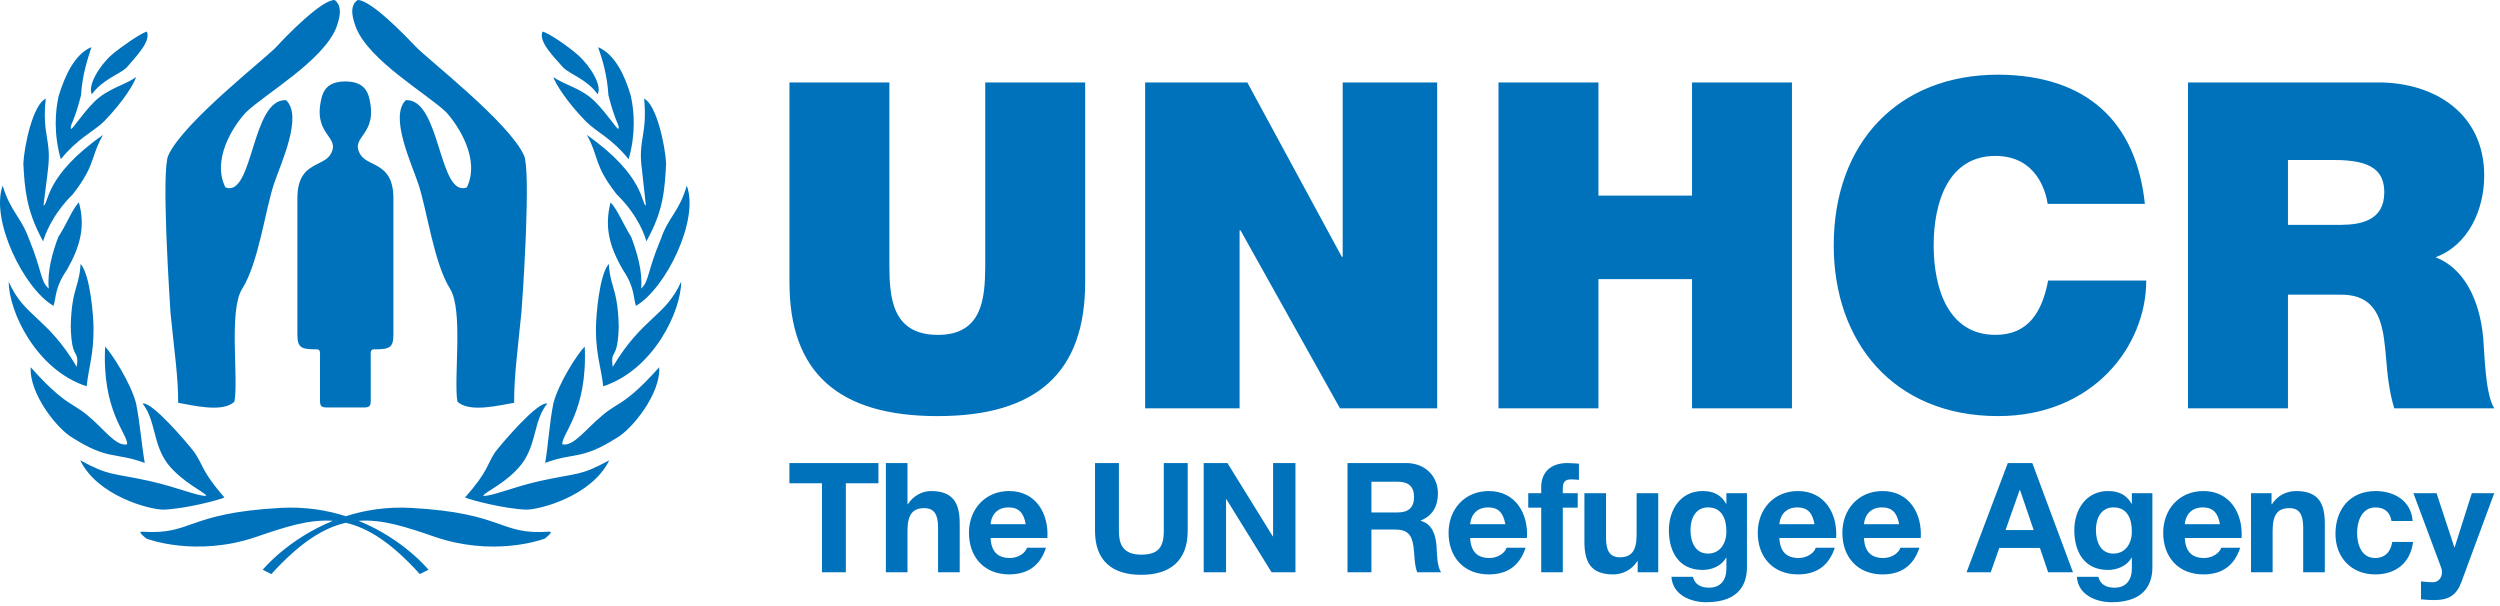 <svg width="231" height="56" viewBox="0 0 231 56" fill="none" xmlns="http://www.w3.org/2000/svg">
<path fill-rule="evenodd" clip-rule="evenodd" d="M157.325 45.372C158.283 45.372 159.014 45.696 159.492 46.544H159.519V45.569H161.418V52.408C161.418 53.609 160.997 55.646 157.65 55.646C156.214 55.646 154.54 54.965 154.443 53.299H156.425C156.61 54.047 157.215 54.302 157.917 54.302C159.027 54.302 159.534 53.54 159.519 52.494V51.533H159.492C159.057 52.294 158.184 52.663 157.312 52.663C155.132 52.663 154.204 50.995 154.204 48.988C154.204 47.095 155.287 45.372 157.325 45.372ZM194.789 45.372C195.745 45.372 196.476 45.696 196.955 46.544H196.984V45.569H198.881V52.408C198.881 53.609 198.458 55.646 195.113 55.646C193.679 55.646 192.005 54.965 191.905 53.299H193.889C194.072 54.047 194.677 54.302 195.38 54.302C196.49 54.302 196.996 53.54 196.984 52.494V51.533H196.955C196.52 52.294 195.646 52.663 194.774 52.663C192.595 52.663 191.666 50.995 191.666 48.988C191.666 47.095 192.749 45.372 194.789 45.372ZM225.136 45.569L226.781 50.572H226.81L228.398 45.569H230.467L227.428 53.793C226.992 54.965 226.302 55.447 224.924 55.447C224.516 55.447 224.109 55.42 223.7 55.377V53.723C224.081 53.752 224.473 53.809 224.868 53.793C225.555 53.723 225.783 53.003 225.555 52.423L222.998 45.569H225.136ZM103.387 42.785V49.061C103.387 50.163 103.668 51.25 105.454 51.25C107.029 51.25 107.535 50.557 107.535 49.061V42.785H109.743V49.061C109.743 51.788 108.14 53.114 105.454 53.114C102.754 53.114 101.179 51.801 101.179 49.061V42.785H103.387ZM219.51 45.373C221.226 45.373 222.802 46.277 222.927 48.142H220.972C220.846 47.322 220.325 46.885 219.496 46.885C218.217 46.885 217.795 48.183 217.795 49.258C217.795 50.304 218.203 51.561 219.453 51.561C220.381 51.561 220.916 50.968 221.042 50.077H222.97C222.717 52.014 221.38 53.075 219.468 53.075C217.274 53.075 215.797 51.519 215.797 49.329C215.797 47.055 217.147 45.373 219.51 45.373ZM137.561 45.372C140.035 45.372 141.232 47.462 141.09 49.709H135.845C135.901 50.981 136.521 51.56 137.632 51.56C138.432 51.56 139.079 51.067 139.207 50.612H140.964C140.4 52.339 139.207 53.075 137.561 53.075C135.269 53.075 133.848 51.49 133.848 49.229C133.848 47.038 135.353 45.372 137.561 45.372ZM203.593 45.372C206.068 45.372 207.261 47.462 207.122 49.709H201.876C201.932 50.981 202.552 51.56 203.662 51.56C204.464 51.56 205.11 51.067 205.238 50.612H206.994C206.433 52.339 205.238 53.075 203.593 53.075C201.299 53.075 199.88 51.49 199.88 49.229C199.88 47.038 201.383 45.372 203.593 45.372ZM166.129 45.372C168.605 45.372 169.8 47.462 169.66 49.709H164.415C164.47 50.981 165.089 51.56 166.199 51.56C167.001 51.56 167.647 51.067 167.775 50.612H169.533C168.971 52.339 167.775 53.075 166.129 53.075C163.838 53.075 162.416 51.49 162.416 49.229C162.416 47.038 163.922 45.372 166.129 45.372ZM148.397 45.57V49.695C148.397 50.897 148.748 51.491 149.677 51.491C150.759 51.491 151.223 50.883 151.223 49.399V45.57H153.221V52.877H151.322V51.858H151.279C150.772 52.677 149.901 53.075 149.058 53.075C146.935 53.075 146.4 51.871 146.4 50.063V45.57H148.397ZM173.948 45.372C176.423 45.372 177.618 47.462 177.477 49.709H172.233C172.289 50.981 172.907 51.56 174.018 51.56C174.819 51.56 175.467 51.067 175.593 50.612H177.353C176.788 52.339 175.593 53.075 173.948 53.075C171.655 53.075 170.235 51.49 170.235 49.229C170.235 47.038 171.74 45.372 173.948 45.372ZM93.245 45.372C95.721 45.372 96.916 47.462 96.777 49.709H91.531C91.587 50.981 92.205 51.56 93.316 51.56C94.119 51.56 94.764 51.067 94.89 50.612H96.649C96.086 52.339 94.89 53.073 93.245 53.073C90.955 53.073 89.532 51.49 89.532 49.229C89.532 47.038 91.039 45.372 93.245 45.372ZM38 46.93C46.671 47.41 46.076 49.45 50.727 49.127C51.245 49.088 50.331 49.77 50.331 49.77C50.331 49.77 50.326 49.772 50.316 49.776L50.27 49.792C49.711 49.991 45.415 51.394 40.186 49.607C37.55 48.699 35.35 47.961 33.136 48.126C37.301 49.813 39.593 52.645 39.593 52.645L38.791 53.045C36.19 50.163 34.03 48.783 31.946 48.305C29.86 48.783 27.691 50.164 25.072 53.045L24.275 52.645C24.275 52.645 26.587 49.813 30.762 48.127L30.752 48.126C28.538 47.962 26.331 48.7 23.679 49.607C18.067 51.524 13.536 49.77 13.536 49.77C13.536 49.77 12.622 49.088 13.14 49.127C17.793 49.45 17.196 47.41 25.908 46.93C28.182 46.804 30.205 47.137 31.952 47.697C33.702 47.137 35.727 46.804 38 46.93ZM187.785 42.786L191.542 52.877H189.248L188.488 50.629H184.734L183.945 52.877H181.71L185.522 42.786H187.785ZM129.924 42.786C131.726 42.786 132.864 44.045 132.864 45.57C132.864 46.756 132.385 47.647 131.275 48.099V48.128C132.359 48.411 132.667 49.47 132.737 50.487C132.779 51.122 132.766 52.309 133.16 52.877H130.951C130.684 52.24 130.712 51.264 130.6 50.458C130.445 49.399 130.036 48.932 128.926 48.932H126.719V52.877H124.51V42.786H129.924ZM212.155 45.372C214.278 45.372 214.813 46.573 214.813 48.381V52.876H212.815V48.748C212.815 47.547 212.465 46.953 211.537 46.953C210.454 46.953 209.99 47.561 209.99 49.045V52.876H207.993V45.569H209.891V46.587H209.935C210.441 45.767 211.313 45.372 212.155 45.372ZM144.838 42.785C145.19 42.785 145.556 42.828 145.892 42.842V44.341C145.655 44.312 145.416 44.297 145.161 44.297C144.628 44.297 144.403 44.523 144.403 45.131V45.569H145.781V46.91H144.403V52.876H142.407V46.91H141.21V45.569H142.407V45.004C142.407 43.718 143.207 42.785 144.838 42.785ZM113.414 42.785L117.605 49.555H117.633V42.785H119.7V52.876H117.492L113.315 46.121H113.287V52.876H111.22V42.785H113.414ZM83.853 42.785V46.587H83.893C84.402 45.767 85.273 45.372 86.019 45.372C88.141 45.372 88.677 46.573 88.677 48.381V52.876H86.678V48.748C86.678 47.547 86.329 46.953 85.401 46.953C84.317 46.953 83.853 47.561 83.853 49.045V52.876H81.855V42.785H83.853ZM81.167 42.785V44.651H78.157V52.876H75.95V44.651H72.94V42.785H81.167ZM195.281 46.884C194.156 46.884 193.663 47.874 193.663 48.961C193.663 50.007 194.058 51.151 195.281 51.151C196.419 51.151 196.984 50.176 196.984 49.129C196.984 47.943 196.575 46.884 195.281 46.884ZM157.817 46.884C156.692 46.884 156.202 47.874 156.202 48.961C156.202 50.007 156.594 51.151 157.817 51.151C158.958 51.151 159.519 50.176 159.519 49.129C159.519 47.943 159.112 46.884 157.817 46.884ZM186.646 45.273H186.618L185.311 48.976H187.912L186.646 45.273ZM93.189 46.884C91.924 46.884 91.557 47.874 91.531 48.438H94.778C94.596 47.42 94.159 46.884 93.189 46.884ZM173.892 46.884C172.625 46.884 172.261 47.874 172.233 48.438H175.48C175.3 47.42 174.862 46.884 173.892 46.884ZM166.073 46.884C164.807 46.884 164.441 47.874 164.415 48.438H167.662C167.48 47.42 167.044 46.884 166.073 46.884ZM203.535 46.884C202.271 46.884 201.902 47.874 201.876 48.438H205.125C204.943 47.42 204.505 46.884 203.535 46.884ZM137.505 46.884C136.238 46.884 135.874 47.874 135.845 48.438H139.095C138.911 47.42 138.475 46.884 137.505 46.884ZM129.137 44.51H126.719V47.35H129.137C130.12 47.35 130.656 46.927 130.656 45.909C130.656 44.935 130.12 44.51 129.137 44.51ZM17.95 41.774C18.152 42.065 18.294 42.315 18.423 42.563L18.519 42.749C18.881 43.466 19.24 44.242 20.738 45.968C20.215 46.208 17.158 47.009 15.123 47.091C13.776 47.091 9.001 45.811 7.412 42.533C10.155 44.011 10.196 43.652 13.853 44.452C16.48 45.051 18.349 45.889 19.066 45.811C18.907 45.452 16.881 44.61 15.487 42.852C14.092 40.974 14.411 38.855 13.175 37.294C14.013 37.054 17.274 40.895 17.95 41.774ZM50.567 37.294C49.296 38.855 49.613 40.974 48.224 42.852C46.865 44.61 44.8 45.452 44.644 45.811C45.396 45.889 47.225 45.051 49.853 44.452C53.509 43.652 53.554 44.011 56.293 42.533C54.706 45.811 49.931 47.091 48.62 47.091C46.55 47.009 43.525 46.208 42.97 45.968C45.154 43.491 44.956 42.971 45.753 41.774C46.434 40.895 49.696 37.054 50.567 37.294ZM54.029 32.021C54.306 38.015 51.88 40.095 51.959 41.056C52.995 41.294 54.189 39.575 55.624 38.413C56.083 38.013 56.458 37.771 56.846 37.528L57.014 37.423C57.86 36.895 58.835 36.257 60.911 33.935C61.071 36.338 58.404 39.693 56.931 40.493C53.712 42.533 53.036 41.774 50.371 42.774C50.648 41.214 50.767 39.093 51.127 37.294C51.601 35.415 53.352 32.697 54.029 32.021ZM9.716 32.021C10.352 32.697 12.102 35.415 12.578 37.294C12.939 39.093 13.095 41.214 13.377 42.774C10.674 41.774 9.992 42.533 6.774 40.493C5.299 39.693 2.675 36.338 2.839 33.935C4.913 36.257 5.87 36.895 6.716 37.423L6.884 37.528C7.274 37.771 7.654 38.013 8.127 38.413C9.558 39.575 10.709 41.294 11.749 41.056C11.824 40.095 9.4 38.015 9.716 32.021ZM82.178 7.617L82.179 24.498C82.19 27.481 82.407 30.942 86.671 30.942C90.735 30.942 91.015 27.611 91.034 24.669L91.036 24.344L91.036 7.617H100.269V26.089C100.269 34.441 95.78 38.448 86.631 38.448C77.478 38.448 72.945 34.441 72.945 26.089V7.617H82.178ZM184.63 6.9C192.855 6.94 197.391 11.286 198.186 18.836H189.206C189.038 17.738 188.198 14.408 184.376 14.408C180.054 14.408 178.671 18.622 178.671 22.672C178.671 26.72 180.054 30.941 184.376 30.941C187.485 30.941 188.702 28.746 189.249 25.921H198.313C198.313 31.993 193.402 38.447 184.63 38.447C174.935 38.447 169.436 31.572 169.436 22.672C169.436 13.182 175.398 6.9 184.63 6.9ZM219.76 7.617C225.004 7.617 229.541 10.525 229.541 16.221C229.541 19.342 228.113 22.63 225.048 23.77C227.568 24.741 229.119 27.524 229.455 31.279C229.583 32.755 229.622 36.338 230.465 37.729H221.23C220.766 36.213 220.597 34.653 220.474 33.093C220.469 33.038 220.464 32.983 220.459 32.927L220.43 32.596L220.398 32.265C220.141 29.676 219.619 27.229 216.322 27.229H211.407V37.729H202.173V7.617H219.76ZM147.696 7.617V18.076H156.344V7.617H165.576V37.729H156.344V25.794H147.696V37.729H138.462V7.617H147.696ZM115.251 7.617L123.982 23.727H124.065V7.617H132.794V37.729H123.814L114.623 21.282H114.538V37.729H105.809V7.617H115.251ZM30.914 0C31.784 0.6 31.27 1.995 31.074 2.553C29.843 5.626 24.521 8.657 22.734 10.374C21.503 11.69 19.559 14.762 20.828 17.314C23.409 18.312 23.211 9.097 26.429 9.254C28.018 10.732 25.953 15.081 25.314 16.993C24.521 19.353 23.887 24.297 22.378 26.688C21.111 28.686 22.061 34.95 21.662 37.105C20.594 38.181 17.692 37.42 16.462 37.219C16.462 34.748 16.141 32.795 15.748 28.843C15.729 28.452 15.517 25.3 15.387 22.022L15.362 21.365C15.248 18.192 15.228 15.064 15.549 14.362C16.939 11.288 24.521 5.426 25.558 4.307C26.466 3.311 29.682 0 30.914 0ZM33.053 0C34.285 0 37.465 3.311 38.416 4.307C39.448 5.426 47.03 11.288 48.419 14.362C48.739 15.064 48.719 18.192 48.601 21.365L48.561 22.349C48.425 25.507 48.217 28.465 48.18 28.843C47.784 32.795 47.505 34.748 47.505 37.219C46.234 37.42 43.378 38.181 42.263 37.105C41.905 34.95 42.823 28.686 41.588 26.688C40.084 24.297 39.448 19.353 38.653 16.993C38.017 15.081 35.956 10.732 37.5 9.254C40.72 9.097 40.519 18.312 43.138 17.314C44.372 14.762 42.423 11.69 41.235 10.374C39.448 8.657 34.129 5.626 32.897 2.553C32.699 1.995 32.145 0.6 33.053 0ZM31.913 7.523C33.161 7.523 33.809 8.036 34.064 8.868C35.069 12.533 32.304 12.533 33.269 14.225C33.945 15.477 36.351 14.909 36.351 18.334V30.91C36.351 32.148 35.973 32.277 34.589 32.277C34.193 32.277 34.256 32.498 34.256 33.197L34.257 36.695C34.264 37.318 34.305 37.65 33.688 37.65H30.14C29.484 37.65 29.568 37.278 29.568 36.582V33.197C29.568 32.498 29.628 32.277 29.239 32.277C27.849 32.277 27.477 32.148 27.477 30.91V18.334C27.477 16.233 28.381 15.634 29.238 15.197L29.427 15.101C29.895 14.867 30.328 14.652 30.56 14.225C31.525 12.533 28.757 12.533 29.759 8.868C30.012 8.036 30.662 7.523 31.913 7.523ZM7.447 24.386C8.327 25.343 8.644 29.184 8.644 30.382C8.644 32.819 8.203 33.9 8.005 35.696C3.271 34.139 0.803 28.703 0.803 26.025C2.239 29.302 4.345 29.261 7.095 33.9C7.331 32.139 6.613 33.458 6.536 30.142C6.58 28.139 6.837 27.249 7.069 26.443L7.142 26.19C7.283 25.685 7.405 25.17 7.447 24.386ZM56.254 24.386C56.295 25.104 56.401 25.597 56.528 26.063L56.599 26.316C56.84 27.158 57.121 28.034 57.171 30.142C57.089 33.458 56.376 32.139 56.616 33.9C59.398 29.261 61.466 29.302 62.941 26.025C62.941 28.703 60.437 34.139 55.74 35.696C55.679 35.157 55.594 34.683 55.504 34.217L55.414 33.751C55.234 32.818 55.064 31.844 55.064 30.382C55.064 29.184 55.384 25.343 56.254 24.386ZM63.456 17.151C64.649 20.31 61.51 26.663 58.763 28.26C58.485 27.463 58.686 26.624 57.567 24.947C56.254 22.706 55.858 20.909 56.414 18.706C56.975 19.227 57.609 20.746 58.325 21.905C58.842 23.265 59.398 25.104 59.24 26.663C59.994 25.982 59.798 25.064 61.071 22.066C61.746 20.067 62.78 19.547 63.456 17.151ZM0.247 17.151C0.606 18.349 1.034 19.078 1.462 19.757L1.694 20.125C2.042 20.678 2.382 21.248 2.675 22.066C3.909 25.064 3.713 25.982 4.505 26.663C4.345 25.104 4.862 23.265 5.384 21.905C6.14 20.746 6.73 19.227 7.292 18.706C7.887 20.909 7.449 22.706 6.179 24.947C5.022 26.624 5.221 27.463 4.943 28.26C2.195 26.663 -0.904 20.31 0.247 17.151ZM4.226 9.116C3.869 12.551 4.787 12.87 4.425 15.709C4.425 15.867 4.026 18.828 4.026 18.986C4.504 18.907 4.068 16.266 9.515 12.471C9.069 13.25 8.868 13.827 8.678 14.39L8.583 14.671C8.293 15.515 7.938 16.396 6.729 17.949C4.759 19.9 4.119 21.824 3.994 22.283L3.989 22.303L3.818 21.986C2.426 19.35 2.274 17.378 2.157 15.107C2.24 13.471 3.035 9.675 4.226 9.116ZM59.519 9.116C60.67 9.675 61.466 13.471 61.55 15.107C61.424 17.468 61.31 19.507 59.719 22.306L59.721 22.301L59.717 22.283C59.603 21.836 59.011 20.003 57.133 18.107L56.974 17.949C54.823 15.189 55.383 14.549 54.227 12.471C59.636 16.266 59.24 18.907 59.679 18.986C59.679 18.828 59.319 15.867 59.319 15.709C58.921 12.87 59.836 12.551 59.519 9.116ZM215.731 14.785H211.407V20.776L216.359 20.775C218.064 20.76 220.307 20.413 220.307 17.782C220.307 15.882 219.258 14.785 215.731 14.785ZM8.446 4.357C8.127 5.397 7.606 6.834 7.488 8.795C6.815 11.474 6.413 11.553 6.574 11.913C6.73 11.913 7.606 10.513 8.682 9.435C9.957 8.158 11.544 7.875 12.578 7.117C12.423 7.635 11.509 9.273 9.597 11.235C8.446 12.309 7.214 12.752 5.619 14.712C4.943 12.351 5.104 10.272 5.419 8.872C5.979 7.036 6.892 4.995 8.446 4.357ZM55.263 4.357C56.815 4.995 57.773 7.036 58.29 8.872C58.602 10.272 58.763 12.351 58.084 14.712C56.498 12.752 55.263 12.309 54.149 11.235C52.24 9.273 51.287 7.635 51.127 7.117C52.197 7.875 53.793 8.158 55.022 9.435C56.099 10.513 56.975 11.913 57.133 11.913C57.292 11.553 56.894 11.474 56.218 8.795C56.099 6.834 55.624 5.397 55.263 4.357ZM13.57 2.919C13.97 3.837 12.54 5.239 11.706 6.236C11.031 6.877 9.515 7.315 8.483 8.709C8.086 7.954 9.118 6.117 10.352 5.038C11.265 4.274 13.058 3.037 13.57 2.919ZM50.128 2.919C50.688 3.037 52.483 4.274 53.352 5.038C54.589 6.117 55.658 7.954 55.222 8.709C54.227 7.315 52.676 6.877 52.038 6.236C51.163 5.239 49.732 3.837 50.128 2.919Z" fill="#0072BC"/>
</svg>
